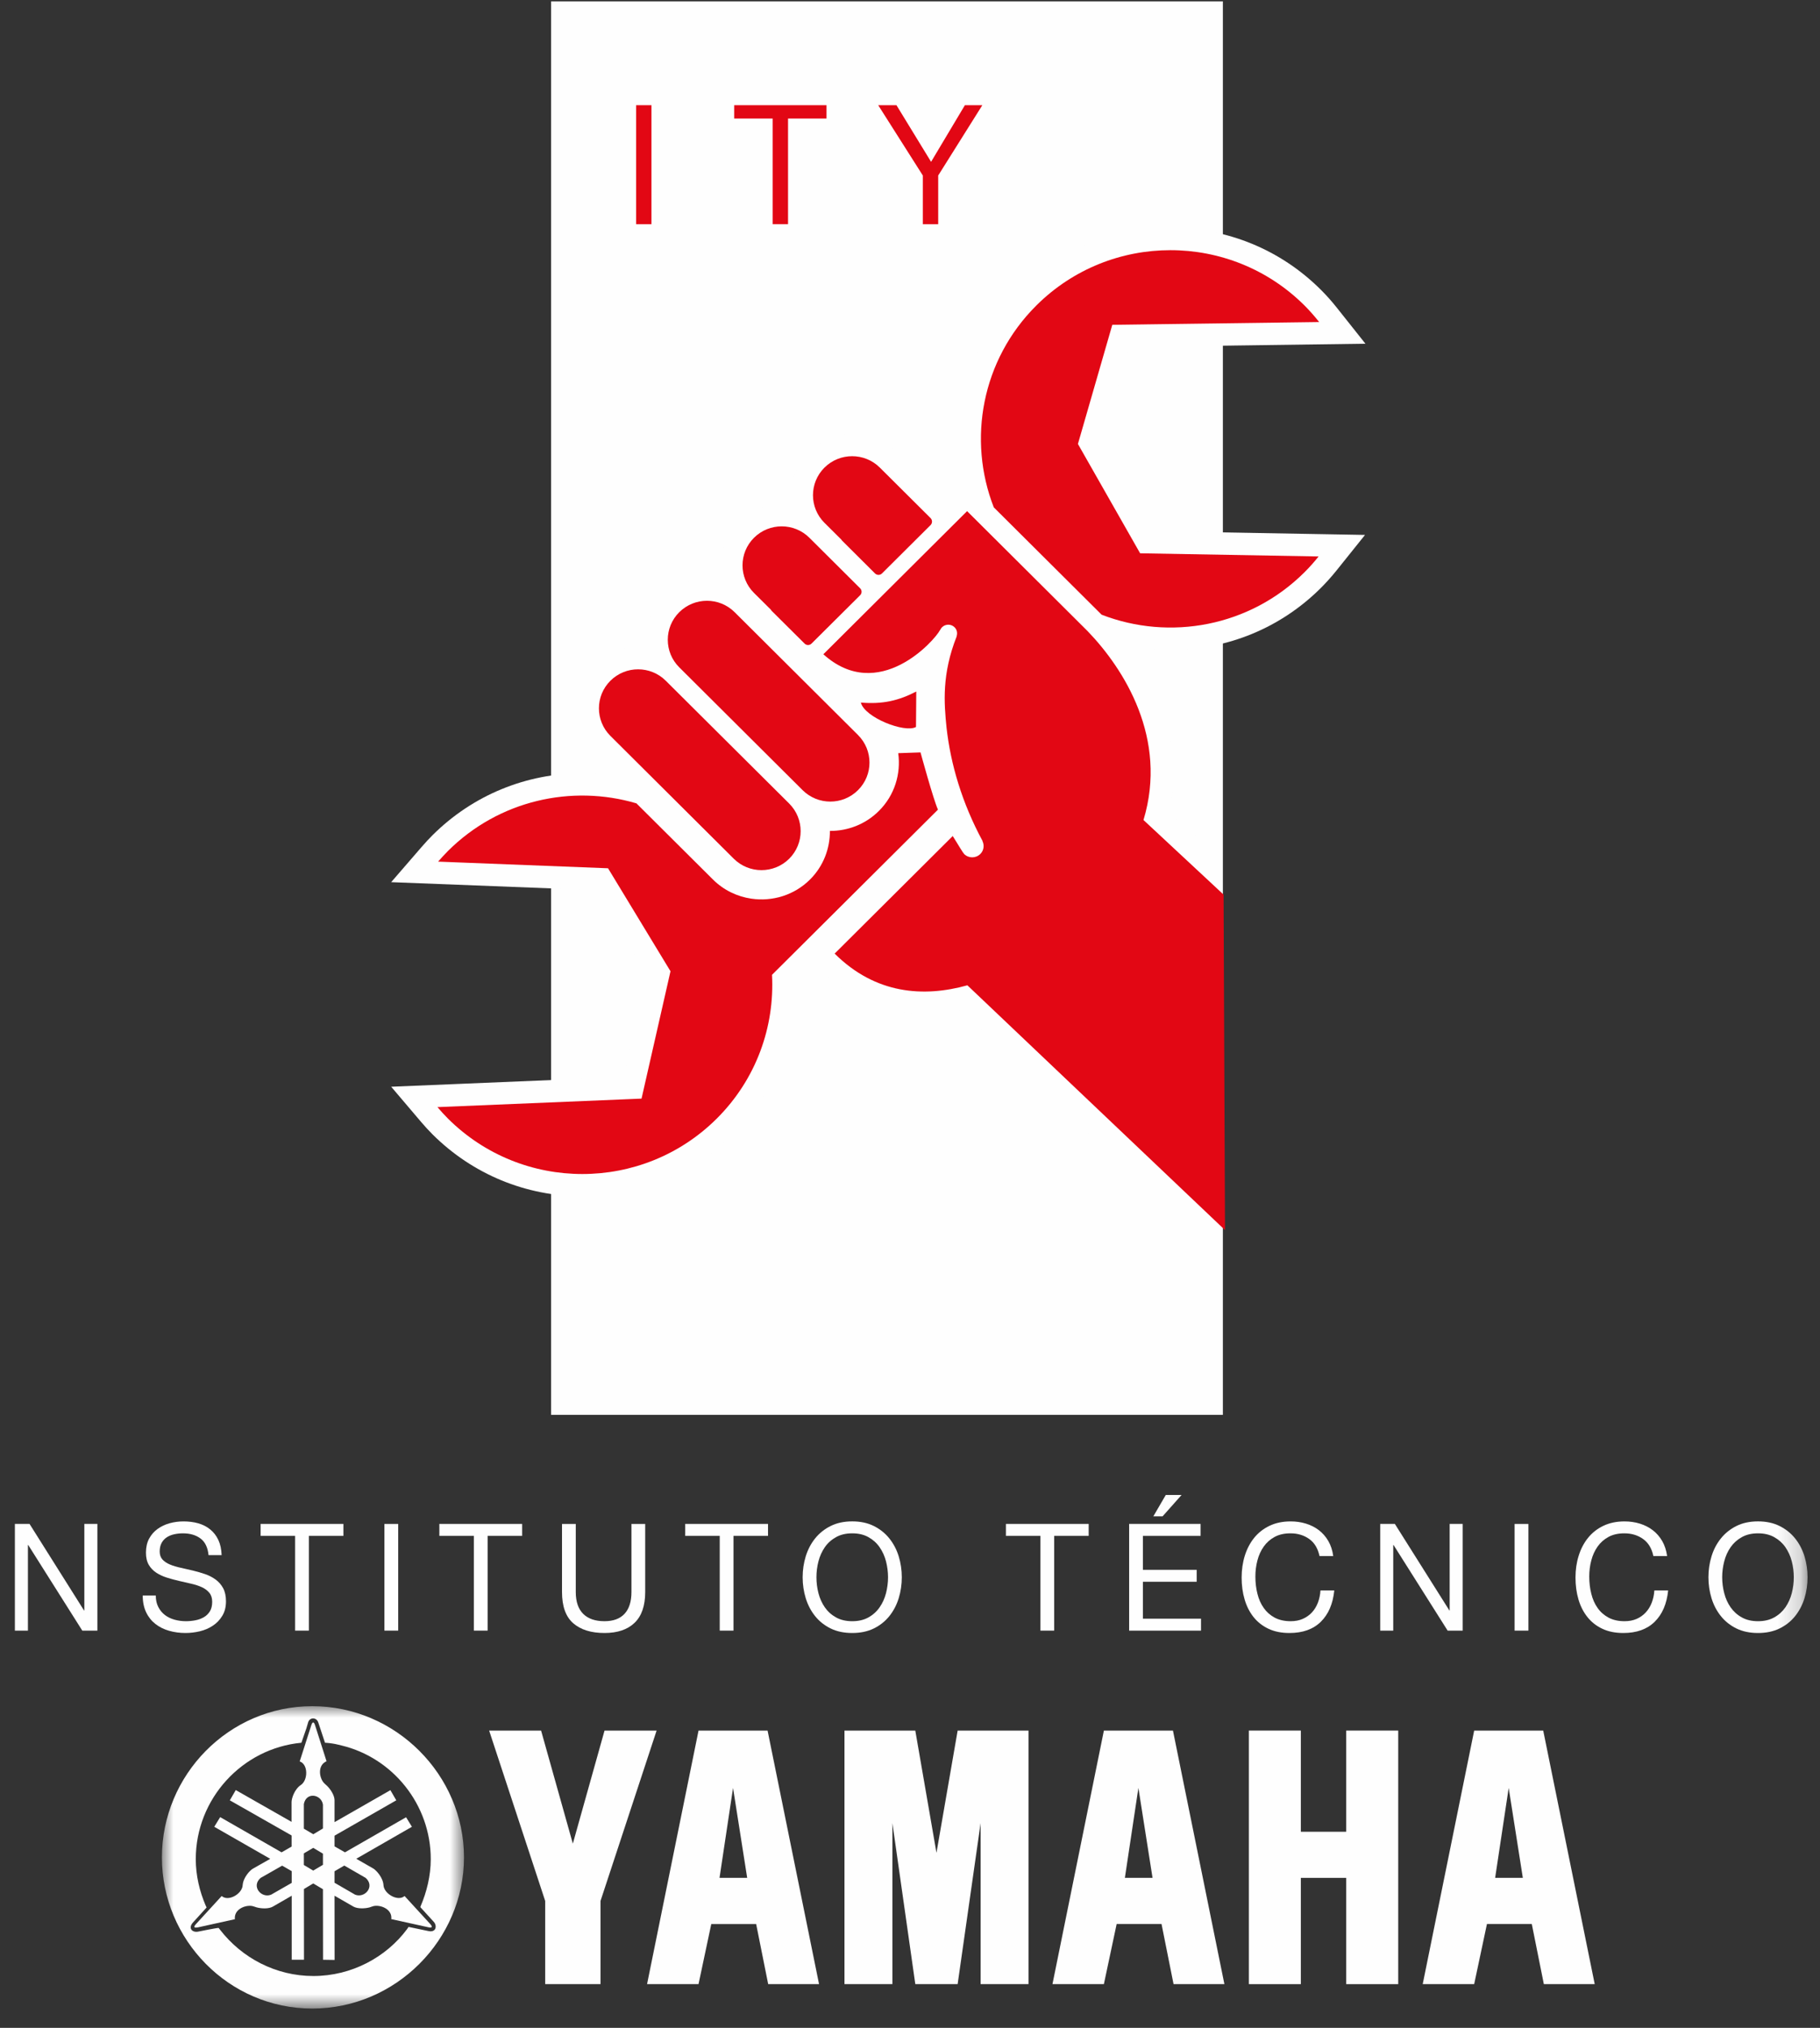 <?xml version="1.0" encoding="UTF-8"?> <svg xmlns="http://www.w3.org/2000/svg" xmlns:xlink="http://www.w3.org/1999/xlink" width="79px" height="88px" viewBox="0 0 79 88" version="1.1"><rect x="0" y="0" width="79" height="88" fill="#333333" stroke="none"/><title>Group 63</title><defs><polygon id="path-1" points="0 0 13.112 0 13.112 13.121 0 13.121"></polygon><polygon id="path-3" points="0 87.103 77.814 87.103 77.814 0 0 0"></polygon></defs><g id="Page-1" stroke="none" stroke-width="1" fill="none" fill-rule="evenodd"><g id="home_fundación" transform="translate(-738, -1411)"><g id="Group-43" transform="translate(730, 1390)"><g id="Group-63" transform="translate(8.646, 21.058)"><polygon id="Fill-1" fill="#FEFEFE" points="23.274 61.34 52.435 61.34 52.435 0.001 23.274 0.001"></polygon><polygon id="Fill-2" fill="#E20714" points="26.965 9.67 27.631 9.67 27.631 4.507 26.965 4.507"></polygon><polygon id="Fill-3" fill="#FEFEFE" points="29.315 9.67 30.094 9.67 30.094 8.867 29.315 8.867"></polygon><polygon id="Fill-4" fill="#E20714" points="31.223 5.086 31.223 4.507 35.23 4.507 35.23 5.086 33.56 5.086 33.56 9.669 32.893 9.669 32.893 5.086"></polygon><polygon id="Fill-5" fill="#FEFEFE" points="35.565 9.67 36.345 9.67 36.345 8.867 35.565 8.867"></polygon><polygon id="Fill-6" fill="#E20714" points="40.078 9.67 39.411 9.67 39.411 7.558 37.475 4.508 38.267 4.508 39.769 6.965 41.236 4.508 41.993 4.508 40.078 7.558"></polygon><polygon id="Fill-7" fill="#FEFEFE" points="42.14 9.67 42.919 9.67 42.919 8.867 42.14 8.867"></polygon><g id="Group-62"><path d="M14.77,82.163 L13.875,81.645 L13.875,81.146 L14.299,80.899 L15.224,81.433 C15.645,81.802 15.192,82.328 14.77,82.163 L14.77,82.163 Z M13.372,79.29 L12.953,79.54 L12.543,79.298 L12.543,78.227 C12.652,77.685 13.305,77.808 13.372,78.255 L13.372,79.29 Z M13.372,80.867 L12.95,81.117 L12.543,80.874 L12.543,80.37 L12.95,80.131 L13.372,80.382 L13.372,80.867 Z M12.017,81.65 L11.121,82.163 C10.697,82.332 10.247,81.802 10.664,81.437 L11.601,80.903 L12.017,81.141 L12.017,81.65 Z M16.916,82.221 C16.619,82.475 16.023,82.122 16,81.753 C15.983,81.425 15.694,81.113 15.562,81.03 L14.818,80.604 L17.234,79.216 L16.981,78.802 L14.328,80.325 L13.875,80.066 L13.875,79.602 L16.555,78.068 L16.3,77.627 L13.875,79.015 L13.875,78.063 C13.875,77.854 13.704,77.59 13.553,77.443 C13.515,77.406 13.408,77.316 13.379,77.27 C13.206,77.033 13.145,76.54 13.528,76.372 L13.032,74.816 C12.991,74.681 12.928,74.611 12.863,74.82 L12.363,76.38 C12.74,76.507 12.724,77.196 12.414,77.402 C12.137,77.583 12.01,77.984 12.01,78.141 L12.01,79.003 L9.588,77.623 L9.33,78.068 L12.013,79.594 L12.013,80.074 L11.576,80.325 L8.911,78.797 L8.654,79.216 L11.084,80.607 L10.329,81.035 C10.194,81.113 9.909,81.425 9.887,81.753 C9.868,82.122 9.273,82.479 8.976,82.221 L7.866,83.432 C7.718,83.591 7.808,83.607 7.95,83.58 L9.55,83.227 C9.505,82.812 9.962,82.619 10.259,82.648 C10.315,82.652 10.445,82.697 10.495,82.714 C10.702,82.77 11.016,82.784 11.196,82.681 L12.017,82.208 L12.017,84.987 L12.549,84.987 L12.547,81.917 L12.95,81.675 L13.372,81.925 L13.376,84.987 L13.878,84.995 L13.875,82.208 L14.697,82.681 C14.878,82.779 15.192,82.77 15.396,82.714 C15.445,82.697 15.578,82.648 15.627,82.648 C15.925,82.615 16.388,82.812 16.338,83.223 L17.938,83.575 C18.079,83.607 18.17,83.591 18.021,83.427 L16.916,82.221 Z" id="Fill-8" fill="#FEFEFE"></path><g id="Group-12" transform="translate(6.382, 73.983)"><mask id="mask-2" fill="white"><use xlink:href="#path-1"></use></mask><g id="Clip-11"></g><path d="M11.568,9.758 L10.706,9.578 C10.706,9.578 10.648,9.668 10.64,9.676 C9.733,10.895 8.229,11.709 6.575,11.709 C4.936,11.709 3.471,10.919 2.534,9.714 C2.511,9.684 2.477,9.647 2.465,9.626 C2.451,9.602 1.595,9.779 1.591,9.779 C1.334,9.84 1.123,9.651 1.338,9.398 L1.936,8.74 C1.936,8.715 1.912,8.679 1.899,8.65 C1.635,8.034 1.47,7.348 1.47,6.638 C1.47,4.016 3.485,1.828 6.055,1.586 L6.273,0.954 L6.348,0.699 C6.414,0.478 6.703,0.466 6.786,0.703 L7.079,1.586 L7.159,1.591 C7.314,1.603 7.499,1.631 7.661,1.672 C7.704,1.684 7.758,1.696 7.797,1.705 C10.016,2.238 11.67,4.263 11.67,6.638 C11.67,7.364 11.49,8.071 11.229,8.682 C11.229,8.687 11.21,8.715 11.226,8.731 L11.795,9.352 C11.952,9.516 11.913,9.833 11.568,9.758 M6.526,0 C2.901,0 0,2.989 0,6.561 C0,10.131 2.901,13.121 6.526,13.121 C10.152,13.121 13.112,10.131 13.112,6.561 C13.112,2.989 10.152,0 6.526,0" id="Fill-10" fill="#FEFEFE" mask="url(#mask-2)"></path></g><polygon id="Fill-13" fill="#FEFEFE" points="25.595 75.042 24.219 79.948 22.841 75.042 20.586 75.042 23.019 82.435 23.019 86.044 25.42 86.044 25.42 82.435 27.855 75.042"></polygon><polygon id="Fill-15" fill="#FEFEFE" points="57.789 79.432 55.819 79.432 55.819 75.041 53.563 75.041 53.563 86.045 55.819 86.045 55.819 81.433 57.789 81.433 57.789 86.045 60.046 86.045 60.046 75.041 57.789 75.041"></polygon><path d="M30.586,81.433 L31.173,77.529 L31.787,81.433 L30.586,81.433 Z M29.675,75.042 L27.441,86.044 L29.675,86.044 L30.228,83.437 L32.176,83.437 L32.698,86.044 L34.906,86.044 L32.672,75.042 L29.675,75.042 Z" id="Fill-17" fill="#FEFEFE"></path><path d="M48.181,81.433 L48.768,77.529 L49.382,81.433 L48.181,81.433 Z M47.27,75.042 L45.038,86.044 L47.27,86.044 L47.824,83.436 L49.772,83.436 L50.294,86.044 L52.501,86.044 L50.268,75.042 L47.27,75.042 Z" id="Fill-19" fill="#FEFEFE"></path><path d="M64.253,81.433 L64.841,77.529 L65.455,81.433 L64.253,81.433 Z M66.34,75.042 L63.343,75.042 L61.109,86.044 L63.343,86.044 L63.897,83.436 L65.844,83.436 L66.367,86.044 L68.575,86.044 L66.34,75.042 Z" id="Fill-21" fill="#FEFEFE"></path><polygon id="Fill-23" fill="#FEFEFE" points="40.003 80.346 39.084 75.042 36.01 75.042 36.01 86.044 38.09 86.044 38.09 79.057 39.084 86.044 40.922 86.044 41.919 79.057 41.919 86.044 43.998 86.044 43.998 75.042 40.922 75.042"></polygon><path d="M47.211,19.086 L48.392,14.997 L58.623,14.858 L57.397,13.315 C57.165,13.02 56.929,12.757 56.682,12.511 C54.946,10.782 52.635,9.83 50.176,9.83 C47.72,9.83 45.407,10.782 43.669,12.512 C41.44,14.731 40.535,17.907 41.185,20.915 L40.406,21.692 L38.253,19.55 C37.748,19.048 37.077,18.77 36.363,18.77 C35.648,18.77 34.975,19.048 34.47,19.55 C33.966,20.053 33.689,20.721 33.689,21.432 C33.689,21.573 33.703,21.713 33.724,21.851 C33.586,21.828 33.446,21.814 33.303,21.814 C32.588,21.814 31.918,22.091 31.413,22.594 C30.908,23.096 30.631,23.765 30.631,24.476 C30.631,24.699 30.661,24.916 30.715,25.127 C30.502,25.074 30.283,25.045 30.059,25.045 C29.345,25.045 28.673,25.32 28.168,25.823 C27.562,26.427 27.311,27.253 27.412,28.043 C27.299,28.026 27.185,28.017 27.07,28.017 C26.356,28.017 25.684,28.295 25.18,28.798 C24.137,29.835 24.137,31.524 25.18,32.561 L26.266,33.644 C25.735,33.549 25.195,33.496 24.652,33.496 C22.188,33.496 19.871,34.452 18.129,36.185 C17.978,36.335 17.827,36.499 17.652,36.7 L16.333,38.224 L25.204,38.569 L27.441,42.256 L26.434,46.68 L16.334,47.101 L17.618,48.612 C17.792,48.816 17.958,48.998 18.129,49.169 C19.871,50.903 22.188,51.858 24.652,51.858 L24.653,51.858 C27.115,51.858 29.431,50.903 31.174,49.169 C32.911,47.44 33.879,45.079 33.867,42.633 L34.705,41.801 L34.912,42.009 C36.202,43.289 37.741,43.94 39.489,43.94 C40.001,43.94 40.528,43.883 41.065,43.77 L52.35,54.671 L52.35,37.231 L50.092,35.233 C50.789,32.162 49.547,29.589 48.37,27.964 C48.965,28.082 49.567,28.142 50.179,28.142 L50.181,28.142 C52.636,28.142 54.946,27.19 56.682,25.463 C56.918,25.227 57.15,24.969 57.37,24.695 L58.605,23.155 L49.435,22.993 L47.211,19.086 Z" id="Fill-25" fill="#FEFEFE"></path><path d="M39.31,32.593 L38.343,32.626 C38.466,33.515 38.19,34.452 37.504,35.133 C36.919,35.717 36.145,36.005 35.377,36 C35.381,36.763 35.098,37.527 34.515,38.108 C33.823,38.798 32.872,39.071 31.971,38.941 C31.359,38.851 30.77,38.577 30.3,38.108 L26.979,34.804 C24.173,33.977 21.014,34.666 18.799,36.87 C18.65,37.021 18.507,37.176 18.371,37.333 L25.747,37.621 L28.458,42.09 L27.201,47.617 L18.342,47.986 C18.488,48.157 18.638,48.323 18.799,48.484 C22.02,51.691 27.244,51.691 30.466,48.484 C32.187,46.77 32.983,44.489 32.865,42.244 L40.067,35.077 C39.865,34.626 39.31,32.593 39.31,32.593" id="Fill-27" fill="#E20714"></path><path d="M44.34,13.197 C41.96,15.565 41.346,19.025 42.491,21.959 L47.171,26.617 C50.119,27.759 53.595,27.146 55.975,24.778 C56.197,24.557 56.401,24.327 56.59,24.09 L48.843,23.953 L46.143,19.208 L47.635,14.037 L56.614,13.917 C56.417,13.667 56.206,13.427 55.975,13.196 C52.763,9.999 47.552,9.999 44.34,13.197" id="Fill-29" fill="#E20714"></path><path d="M39.114,31.489 L39.126,29.951 C38.358,30.348 37.663,30.511 36.721,30.43 C36.884,31.082 38.635,31.763 39.114,31.489" id="Fill-31" fill="#E20714"></path><path d="M28.254,29.484 C27.59,28.823 26.515,28.821 25.849,29.484 C25.186,30.144 25.186,31.215 25.849,31.876 L31.205,37.207 C31.869,37.867 32.945,37.867 33.61,37.207 C34.273,36.546 34.273,35.475 33.61,34.813 L28.254,29.484 Z" id="Fill-33" fill="#E20714"></path><path d="M36.597,31.838 L31.243,26.509 C30.579,25.848 29.503,25.848 28.838,26.509 C28.174,27.17 28.174,28.241 28.838,28.901 L34.193,34.232 C34.858,34.893 35.934,34.892 36.597,34.231 C37.262,33.57 37.261,32.499 36.597,31.838" id="Fill-35" fill="#E20714"></path><path d="M32.817,26.402 C32.825,26.416 32.832,26.431 32.843,26.444 L34.278,27.87 C34.361,27.954 34.497,27.954 34.58,27.87 L36.689,25.773 C36.773,25.69 36.773,25.554 36.689,25.471 L35.255,24.043 L34.487,23.279 C33.824,22.619 32.746,22.618 32.082,23.279 C31.419,23.941 31.419,25.011 32.082,25.672 L32.817,26.402 Z" id="Fill-37" fill="#E20714"></path><path d="M35.875,23.359 C35.884,23.371 35.89,23.388 35.901,23.398 L37.336,24.827 C37.419,24.91 37.555,24.91 37.638,24.827 L39.747,22.728 C39.83,22.643 39.83,22.51 39.747,22.425 L38.313,20.998 L37.545,20.234 C36.882,19.574 35.804,19.574 35.14,20.235 C34.477,20.896 34.477,21.968 35.14,22.629 L35.875,23.359 Z" id="Fill-39" fill="#E20714"></path><path d="M52.465,38.764 L48.989,35.527 C50.057,31.994 48.153,28.981 46.568,27.335 L41.332,22.123 L35.093,28.334 C37.488,30.49 39.933,27.733 40.161,27.277 L40.165,27.28 C40.184,27.236 40.208,27.197 40.243,27.162 C40.393,27.015 40.638,27.013 40.788,27.162 C40.894,27.266 40.92,27.414 40.879,27.544 L40.884,27.548 C40.231,29.194 40.331,30.441 40.44,31.518 C40.617,33.106 41.112,34.787 42.004,36.438 L41.999,36.441 C42.088,36.625 42.06,36.85 41.906,37.001 C41.712,37.195 41.398,37.195 41.204,37.002 C41.184,36.983 41.177,36.96 41.162,36.938 L41.154,36.943 C41.153,36.937 41.15,36.932 41.147,36.925 C41.025,36.743 40.805,36.368 40.709,36.222 L35.583,41.324 C37.363,43.095 39.456,43.226 41.345,42.7 L52.527,53.322 L52.465,38.764 Z" id="Fill-41" fill="#E20714"></path><polygon id="Fill-43" fill="#FEFEFE" points="0.636 66.073 3.001 69.828 3.015 69.828 3.015 66.073 3.581 66.073 3.581 70.704 2.926 70.704 0.579 66.988 0.566 66.988 0.566 70.704 0 70.704 0 66.073"></polygon><path d="M8.058,66.706 C7.858,66.557 7.603,66.482 7.293,66.482 C7.167,66.482 7.044,66.495 6.922,66.521 C6.8,66.547 6.692,66.59 6.598,66.651 C6.504,66.711 6.428,66.792 6.371,66.894 C6.315,66.995 6.286,67.122 6.286,67.273 C6.286,67.416 6.328,67.531 6.408,67.62 C6.492,67.709 6.6,67.782 6.736,67.837 C6.872,67.894 7.027,67.94 7.199,67.976 C7.371,68.014 7.546,68.053 7.725,68.097 C7.903,68.14 8.078,68.191 8.25,68.249 C8.422,68.308 8.576,68.387 8.712,68.486 C8.849,68.586 8.958,68.711 9.04,68.862 C9.121,69.013 9.163,69.204 9.163,69.432 C9.163,69.679 9.109,69.89 9.001,70.064 C8.895,70.24 8.757,70.382 8.589,70.492 C8.422,70.603 8.234,70.683 8.027,70.733 C7.818,70.782 7.612,70.807 7.406,70.807 C7.155,70.807 6.917,70.775 6.692,70.71 C6.467,70.646 6.27,70.547 6.101,70.415 C5.931,70.283 5.796,70.115 5.698,69.909 C5.6,69.704 5.549,69.461 5.549,69.18 L6.116,69.18 C6.116,69.374 6.153,69.542 6.227,69.682 C6.3,69.823 6.397,69.938 6.516,70.029 C6.636,70.119 6.776,70.187 6.934,70.23 C7.095,70.274 7.258,70.295 7.425,70.295 C7.56,70.295 7.695,70.282 7.832,70.256 C7.968,70.23 8.09,70.186 8.2,70.123 C8.309,70.06 8.397,69.975 8.464,69.867 C8.531,69.759 8.564,69.621 8.564,69.452 C8.564,69.292 8.523,69.162 8.441,69.063 C8.36,68.963 8.251,68.882 8.115,68.819 C7.978,68.757 7.824,68.706 7.653,68.668 C7.48,68.629 7.305,68.589 7.127,68.547 C6.949,68.506 6.773,68.459 6.602,68.405 C6.429,68.351 6.275,68.279 6.139,68.191 C6.003,68.101 5.893,67.988 5.811,67.847 C5.729,67.706 5.689,67.531 5.689,67.319 C5.689,67.086 5.735,66.883 5.827,66.712 C5.919,66.541 6.042,66.401 6.195,66.291 C6.349,66.18 6.522,66.098 6.717,66.044 C6.913,65.99 7.113,65.964 7.318,65.964 C7.549,65.964 7.763,65.991 7.96,66.047 C8.158,66.104 8.331,66.192 8.479,66.313 C8.628,66.434 8.746,66.587 8.832,66.771 C8.918,66.954 8.965,67.174 8.974,67.428 L8.406,67.428 C8.373,67.096 8.257,66.855 8.058,66.706" id="Fill-45" fill="#FEFEFE"></path><polygon id="Fill-47" fill="#FEFEFE" points="10.666 66.592 10.666 66.073 14.26 66.073 14.26 66.592 12.762 66.592 12.762 70.704 12.164 70.704 12.164 66.592"></polygon><mask id="mask-4" fill="white"><use xlink:href="#path-3"></use></mask><g id="Clip-50"></g><polygon id="Fill-49" fill="#FEFEFE" mask="url(#mask-4)" points="16.04 70.704 16.638 70.704 16.638 66.074 16.04 66.074"></polygon><polygon id="Fill-51" fill="#FEFEFE" mask="url(#mask-4)" points="18.425 66.592 18.425 66.073 22.019 66.073 22.019 66.592 20.52 66.592 20.52 70.704 19.922 70.704 19.922 66.592"></polygon><path d="M26.901,70.363 C26.595,70.659 26.158,70.807 25.592,70.807 C25.013,70.807 24.561,70.666 24.235,70.383 C23.911,70.1 23.749,69.648 23.749,69.031 L23.749,66.074 L24.346,66.074 L24.346,69.031 C24.346,69.445 24.453,69.76 24.666,69.974 C24.881,70.188 25.189,70.295 25.592,70.295 C25.974,70.295 26.265,70.188 26.463,69.974 C26.662,69.76 26.763,69.445 26.763,69.031 L26.763,66.074 L27.36,66.074 L27.36,69.031 C27.36,69.622 27.207,70.067 26.901,70.363" id="Fill-52" fill="#FEFEFE" mask="url(#mask-4)"></path><polygon id="Fill-53" fill="#FEFEFE" mask="url(#mask-4)" points="29.097 66.592 29.097 66.073 32.691 66.073 32.691 66.592 31.193 66.592 31.193 70.704 30.595 70.704 30.595 66.592"></polygon><path d="M34.88,69.079 C34.938,69.306 35.032,69.51 35.156,69.692 C35.282,69.873 35.444,70.02 35.641,70.129 C35.839,70.24 36.074,70.295 36.346,70.295 C36.62,70.295 36.854,70.24 37.051,70.129 C37.247,70.02 37.41,69.873 37.535,69.692 C37.662,69.51 37.753,69.306 37.813,69.079 C37.87,68.852 37.901,68.622 37.901,68.388 C37.901,68.155 37.87,67.925 37.813,67.698 C37.753,67.471 37.662,67.267 37.535,67.085 C37.41,66.903 37.247,66.758 37.051,66.648 C36.854,66.537 36.62,66.482 36.346,66.482 C36.074,66.482 35.839,66.537 35.641,66.648 C35.444,66.758 35.282,66.903 35.156,67.085 C35.032,67.267 34.938,67.471 34.88,67.698 C34.821,67.925 34.793,68.155 34.793,68.388 C34.793,68.622 34.821,68.852 34.88,69.079 M34.329,67.477 C34.42,67.185 34.555,66.927 34.735,66.703 C34.916,66.478 35.14,66.298 35.409,66.164 C35.677,66.03 35.99,65.963 36.346,65.963 C36.703,65.963 37.015,66.03 37.284,66.164 C37.552,66.298 37.777,66.478 37.957,66.703 C38.137,66.927 38.273,67.185 38.363,67.477 C38.453,67.769 38.498,68.072 38.498,68.388 C38.498,68.705 38.453,69.007 38.363,69.3 C38.273,69.592 38.137,69.85 37.957,70.074 C37.777,70.3 37.552,70.477 37.284,70.61 C37.015,70.741 36.703,70.807 36.346,70.807 C35.99,70.807 35.677,70.741 35.409,70.61 C35.14,70.477 34.916,70.3 34.735,70.074 C34.555,69.85 34.42,69.592 34.329,69.3 C34.24,69.007 34.194,68.705 34.194,68.388 C34.194,68.072 34.24,67.769 34.329,67.477" id="Fill-54" fill="#FEFEFE" mask="url(#mask-4)"></path><polygon id="Fill-55" fill="#FEFEFE" mask="url(#mask-4)" points="43.017 66.592 43.017 66.073 46.61 66.073 46.61 66.592 45.113 66.592 45.113 70.704 44.515 70.704 44.515 66.592"></polygon><path d="M50.643,64.816 L49.819,65.743 L49.417,65.743 L49.957,64.816 L50.643,64.816 Z M51.468,66.073 L51.468,66.592 L48.963,66.592 L48.963,68.065 L51.298,68.065 L51.298,68.583 L48.963,68.583 L48.963,70.184 L51.486,70.184 L51.486,70.704 L48.366,70.704 L48.366,66.073 L51.468,66.073 Z" id="Fill-56" fill="#FEFEFE" mask="url(#mask-4)"></path><path d="M56.184,66.728 C55.956,66.565 55.684,66.482 55.37,66.482 C55.101,66.482 54.871,66.534 54.68,66.638 C54.489,66.742 54.332,66.881 54.209,67.055 C54.085,67.232 53.992,67.431 53.935,67.656 C53.875,67.881 53.846,68.114 53.846,68.356 C53.846,68.62 53.875,68.87 53.935,69.105 C53.992,69.34 54.085,69.547 54.209,69.721 C54.332,69.897 54.49,70.036 54.683,70.14 C54.877,70.243 55.108,70.295 55.376,70.295 C55.573,70.295 55.747,70.263 55.901,70.195 C56.054,70.128 56.187,70.035 56.298,69.917 C56.409,69.797 56.496,69.655 56.559,69.492 C56.622,69.326 56.659,69.15 56.671,68.96 L57.271,68.96 C57.211,69.544 57.016,69.996 56.685,70.321 C56.353,70.646 55.901,70.807 55.325,70.807 C54.976,70.807 54.673,70.746 54.413,70.623 C54.153,70.5 53.937,70.329 53.765,70.114 C53.594,69.897 53.463,69.643 53.378,69.348 C53.291,69.055 53.249,68.739 53.249,68.401 C53.249,68.065 53.295,67.748 53.387,67.452 C53.48,67.156 53.615,66.898 53.793,66.677 C53.971,66.457 54.193,66.282 54.46,66.155 C54.726,66.028 55.031,65.964 55.376,65.964 C55.611,65.964 55.833,65.996 56.043,66.061 C56.253,66.125 56.439,66.221 56.604,66.346 C56.766,66.471 56.903,66.628 57.012,66.816 C57.121,67.004 57.192,67.221 57.225,67.468 L56.629,67.468 C56.56,67.14 56.413,66.892 56.184,66.728" id="Fill-57" fill="#FEFEFE" mask="url(#mask-4)"></path><polygon id="Fill-58" fill="#FEFEFE" mask="url(#mask-4)" points="59.9 66.073 62.266 69.828 62.279 69.828 62.279 66.073 62.845 66.073 62.845 70.704 62.191 70.704 59.843 66.988 59.83 66.988 59.83 70.704 59.264 70.704 59.264 66.073"></polygon><polygon id="Fill-59" fill="#FEFEFE" mask="url(#mask-4)" points="65.097 70.704 65.696 70.704 65.696 66.074 65.097 66.074"></polygon><path d="M70.676,66.728 C70.449,66.565 70.176,66.482 69.862,66.482 C69.592,66.482 69.363,66.534 69.172,66.638 C68.982,66.742 68.824,66.881 68.701,67.055 C68.577,67.232 68.485,67.431 68.427,67.656 C68.367,67.881 68.338,68.114 68.338,68.356 C68.338,68.62 68.367,68.87 68.427,69.105 C68.485,69.34 68.577,69.547 68.701,69.721 C68.824,69.897 68.983,70.036 69.176,70.14 C69.369,70.243 69.6,70.295 69.868,70.295 C70.065,70.295 70.24,70.263 70.394,70.195 C70.547,70.128 70.678,70.035 70.788,69.917 C70.9,69.797 70.987,69.655 71.05,69.492 C71.114,69.326 71.152,69.15 71.164,68.96 L71.763,68.96 C71.703,69.544 71.508,69.996 71.177,70.321 C70.845,70.646 70.392,70.807 69.817,70.807 C69.469,70.807 69.165,70.746 68.905,70.623 C68.645,70.5 68.428,70.329 68.258,70.114 C68.085,69.897 67.955,69.643 67.869,69.348 C67.783,69.055 67.741,68.739 67.741,68.401 C67.741,68.065 67.786,67.748 67.88,67.452 C67.972,67.156 68.107,66.898 68.286,66.677 C68.464,66.457 68.686,66.282 68.952,66.155 C69.219,66.028 69.524,65.964 69.868,65.964 C70.102,65.964 70.325,65.996 70.535,66.061 C70.744,66.125 70.931,66.221 71.095,66.346 C71.259,66.471 71.394,66.628 71.505,66.816 C71.613,67.004 71.683,67.221 71.718,67.468 L71.121,67.468 C71.053,67.14 70.905,66.892 70.676,66.728" id="Fill-60" fill="#FEFEFE" mask="url(#mask-4)"></path><path d="M74.197,69.079 C74.255,69.306 74.347,69.51 74.473,69.692 C74.6,69.873 74.761,70.02 74.958,70.129 C75.155,70.24 75.39,70.295 75.663,70.295 C75.935,70.295 76.171,70.24 76.368,70.129 C76.565,70.02 76.727,69.873 76.853,69.692 C76.977,69.51 77.071,69.306 77.129,69.079 C77.188,68.852 77.217,68.622 77.217,68.388 C77.217,68.155 77.188,67.925 77.129,67.698 C77.071,67.471 76.977,67.267 76.853,67.085 C76.727,66.903 76.565,66.758 76.368,66.648 C76.171,66.537 75.935,66.482 75.663,66.482 C75.39,66.482 75.155,66.537 74.958,66.648 C74.761,66.758 74.6,66.903 74.473,67.085 C74.347,67.267 74.255,67.471 74.197,67.698 C74.138,67.925 74.108,68.155 74.108,68.388 C74.108,68.622 74.138,68.852 74.197,69.079 M73.646,67.477 C73.736,67.185 73.871,66.927 74.052,66.703 C74.232,66.478 74.457,66.298 74.725,66.164 C74.993,66.03 75.307,65.963 75.663,65.963 C76.019,65.963 76.332,66.03 76.6,66.164 C76.869,66.298 77.094,66.478 77.274,66.703 C77.453,66.927 77.59,67.185 77.68,67.477 C77.769,67.769 77.814,68.072 77.814,68.388 C77.814,68.705 77.769,69.007 77.68,69.3 C77.59,69.592 77.453,69.85 77.274,70.074 C77.094,70.3 76.869,70.477 76.6,70.61 C76.332,70.741 76.019,70.807 75.663,70.807 C75.307,70.807 74.993,70.741 74.725,70.61 C74.457,70.477 74.232,70.3 74.052,70.074 C73.871,69.85 73.736,69.592 73.646,69.3 C73.556,69.007 73.511,68.705 73.511,68.388 C73.511,68.072 73.556,67.769 73.646,67.477" id="Fill-61" fill="#FEFEFE" mask="url(#mask-4)"></path></g></g></g></g></g></svg> 